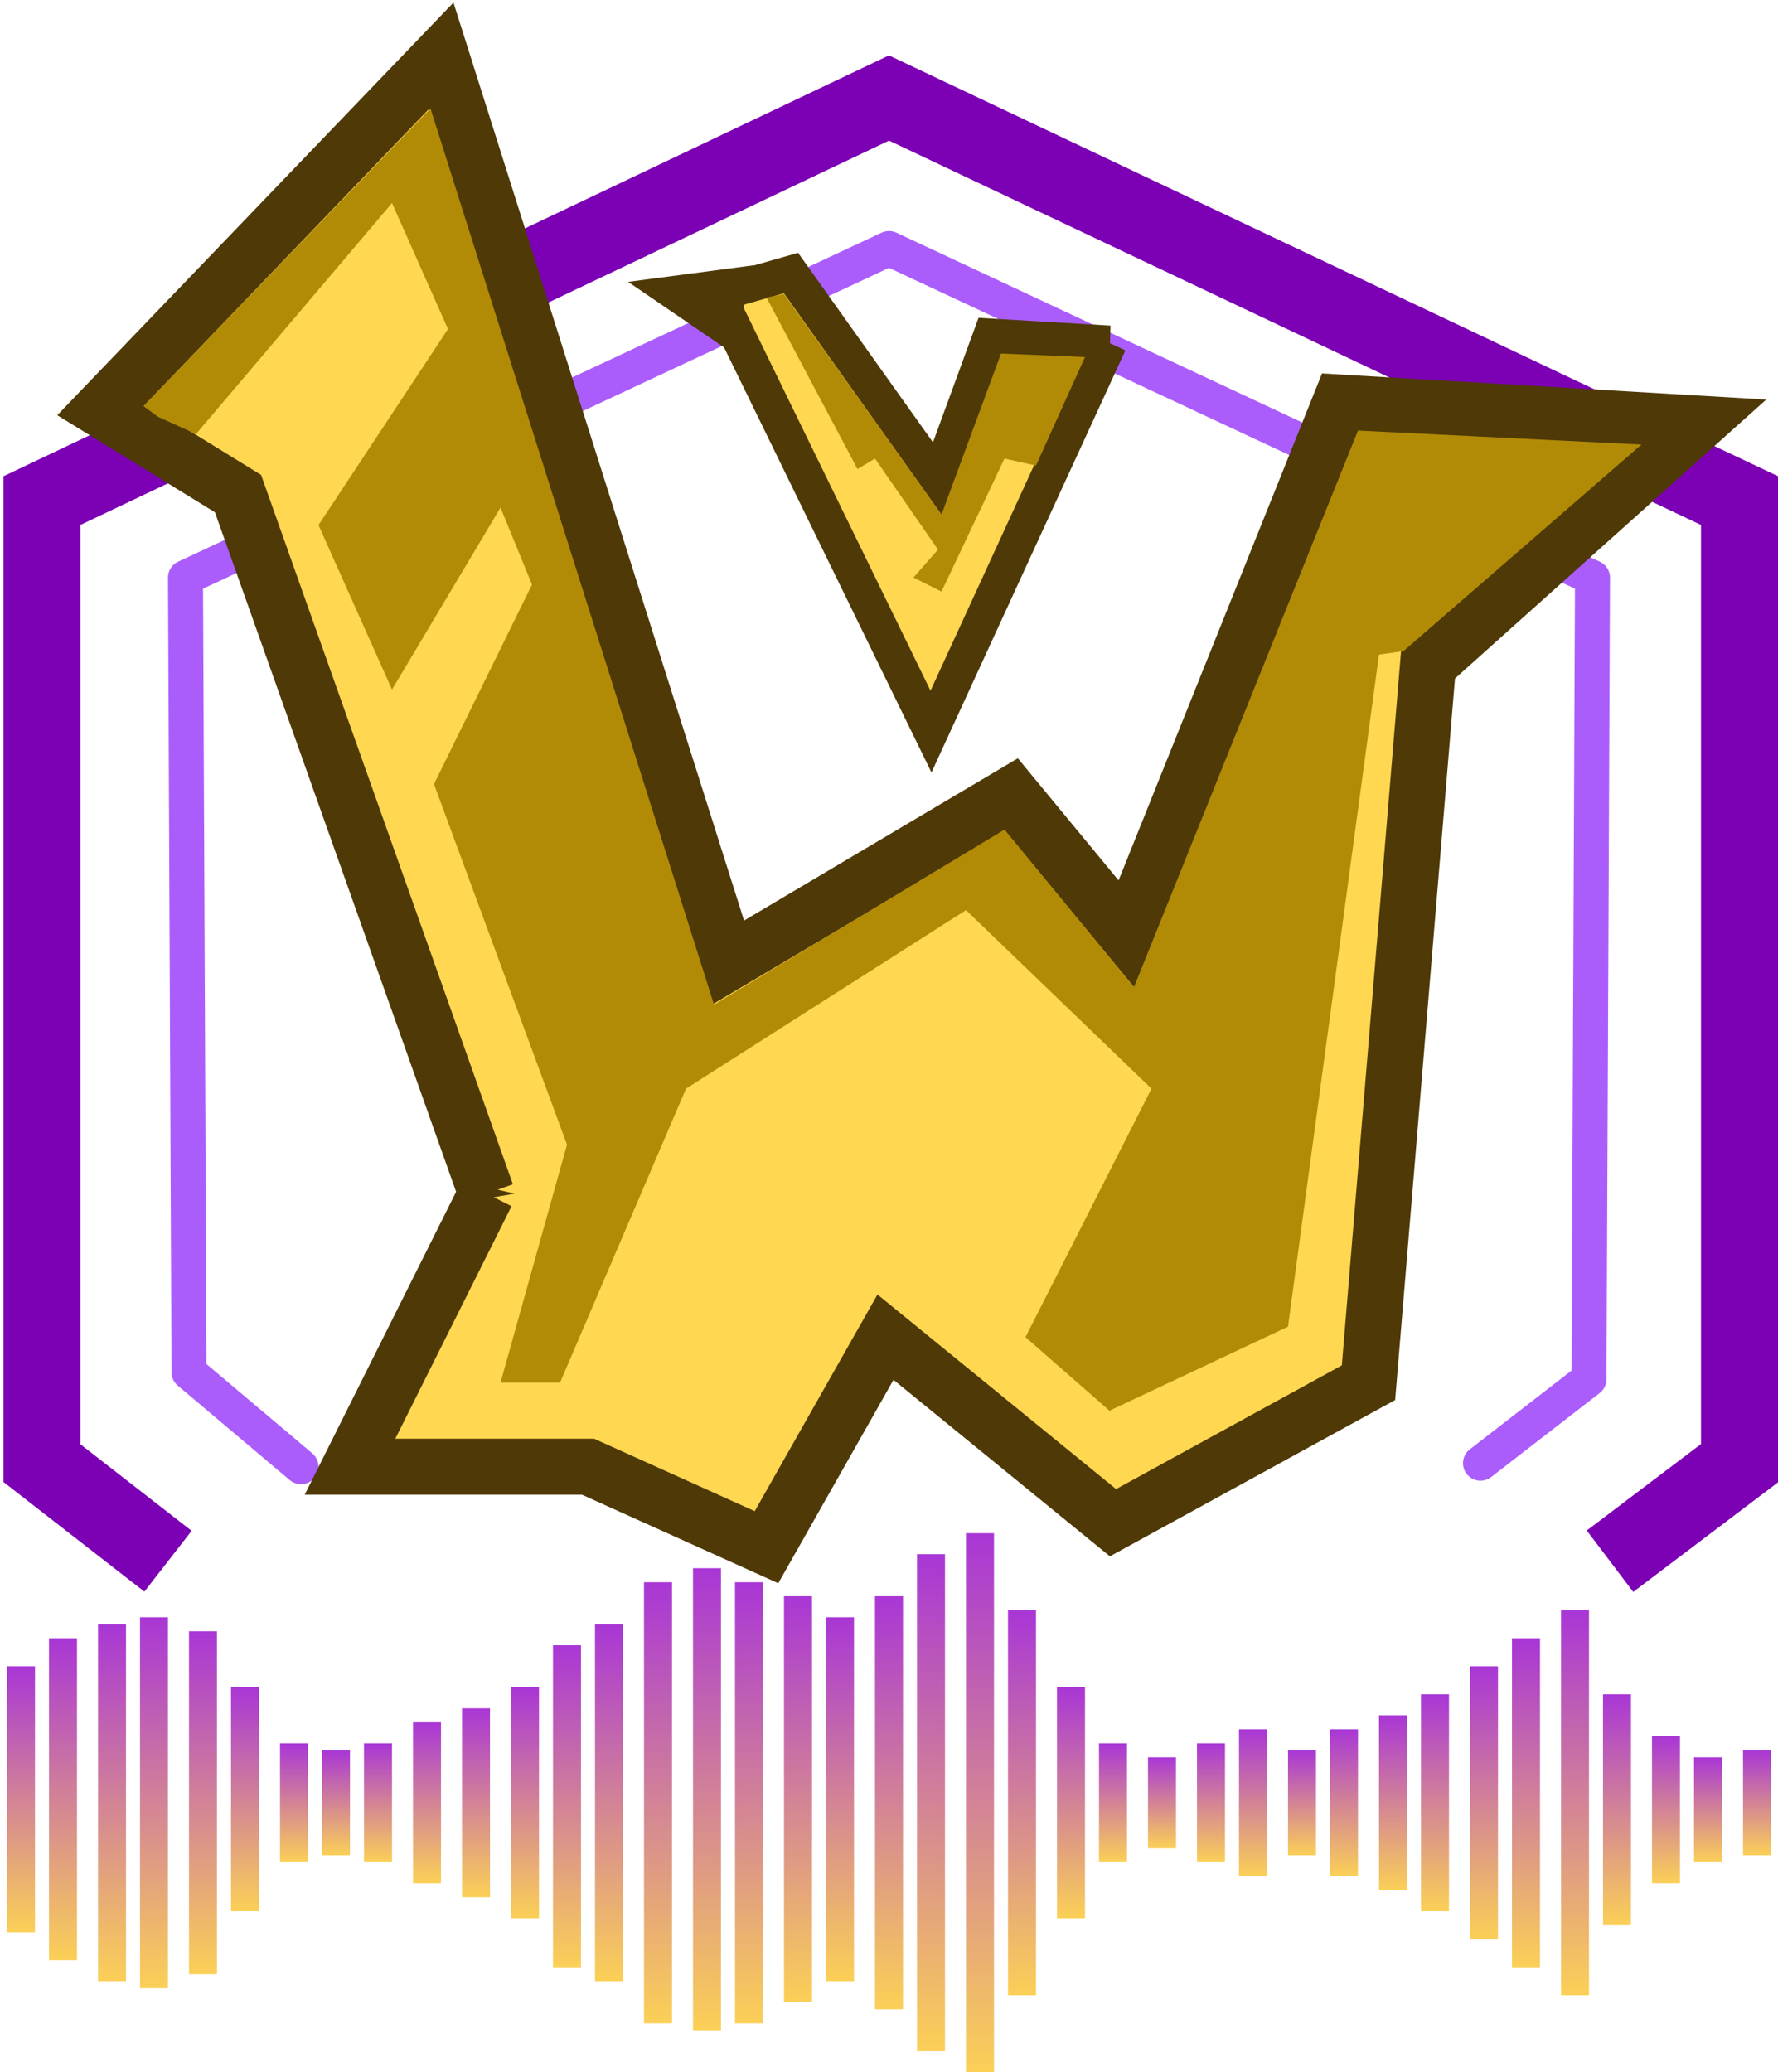 <svg xmlns="http://www.w3.org/2000/svg" width="254" height="296" fill="none" viewBox="0 0 254 296">
  <path stroke="#7C00B4" stroke-width="11" d="m230 223 18.5-14V71.5L127 14 6 71.5V209l18 14"/>
  <path stroke="#AB5DFC" stroke-linecap="round" stroke-linejoin="round" stroke-miterlimit="4.139" stroke-width="5" d="m211.5 209 15.5-12 .5-114.5-100.5-47-100.5 47L27 196l16 13.5"/>
  <path fill="#FFD751" stroke="#4E3907" stroke-linecap="round" stroke-miterlimit="4.139" stroke-width="8" d="m69.5 170.5-19.5 39h34l25.5 11.5 17-30 32.5 26.5 36.5-20L204 95l38.5-34.5-51-3-30.5 76-16.5-20-40.5 24L63 8 14.5 58.5l19.5 12 35.5 100Z"/>
  <path fill="#B28B06" d="M71.5 197.5H80l18-42 40-25.5 26.5 25.5-18 35.5 12 10.5 25.5-12 13-96 3.5-.5 34-29.5-40.5-2-32 79.5-18.5-22.5-41.5 25-40.5-128-41 42.5 2 1.5L28 62l28-33 8 18-18.5 28L56 98.5l15.5-26 4.5 11L62 112l19 51.5-9.5 34Z"/>
  <path fill="#FFD751" stroke="#4E3907" stroke-width="5" d="M158.5 49 133 104.5 102.5 42l10.5-3 21 29.5 7.5-20.5 17 1Z"/>
  <path fill="#B28B06" d="m122.5 67-13-24.5 2.5-.5 22.5 31.5 8.5-23 12 .5-7 15.5-4.5-1-9 19-4-2 3.5-4-9-13-2.5 1.5Z"/>
  <path fill="#4E3907" d="m89.731 40.259 17.935-2.367-2.999 12.573-14.936-10.206Z"/>
  <path fill="url(#a)" d="M7 234h4v46H7z"/>
  <path fill="url(#b)" d="M1 238h4v38H1z"/>
  <path fill="url(#c)" d="M14 232h4v51h-4z"/>
  <path fill="url(#d)" d="M20 231h4v53h-4z"/>
  <path fill="url(#e)" d="M27 233h4v49h-4z"/>
  <path fill="url(#f)" d="M33 241h4v32h-4z"/>
  <path fill="url(#g)" d="M40 249h4v17h-4z"/>
  <path fill="url(#h)" d="M46 250h4v15h-4z"/>
  <path fill="url(#i)" d="M52 249h4v17h-4z"/>
  <path fill="url(#j)" d="M59 246h4v23h-4z"/>
  <path fill="url(#k)" d="M66 244h4v27h-4z"/>
  <path fill="url(#l)" d="M73 241h4v33h-4z"/>
  <path fill="url(#m)" d="M85 232h4v51h-4z"/>
  <path fill="url(#n)" d="M79 235h4v46h-4z"/>
  <path fill="url(#o)" d="M92 226h4v63h-4z"/>
  <path fill="url(#p)" d="M99 224h4v66h-4z"/>
  <path fill="url(#q)" d="M105 226h4v63h-4z"/>
  <path fill="url(#r)" d="M112 228h4v58h-4z"/>
  <path fill="url(#s)" d="M118 231h4v52h-4z"/>
  <path fill="url(#t)" d="M131 222h4v71h-4z"/>
  <path fill="url(#u)" d="M125 228h4v59h-4z"/>
  <path fill="url(#v)" d="M138 219h4v77h-4z"/>
  <path fill="url(#w)" d="M144 230h4v55h-4z"/>
  <path fill="url(#x)" d="M151 241h4v33h-4z"/>
  <path fill="url(#y)" d="M157 249h4v17h-4z"/>
  <path fill="url(#z)" d="M164 251h4v13h-4z"/>
  <path fill="url(#A)" d="M171 249h4v17h-4z"/>
  <path fill="url(#B)" d="M177 247h4v21h-4z"/>
  <path fill="url(#C)" d="M184 250h4v15h-4z"/>
  <path fill="url(#D)" d="M190 247h4v21h-4z"/>
  <path fill="url(#E)" d="M197 245h4v25h-4z"/>
  <path fill="url(#F)" d="M203 242h4v31h-4z"/>
  <path fill="url(#G)" d="M210 238h4v39h-4z"/>
  <path fill="url(#H)" d="M216 234h4v47h-4z"/>
  <path fill="url(#I)" d="M223 230h4v55h-4z"/>
  <path fill="url(#J)" d="M229 242h4v33h-4z"/>
  <path fill="url(#K)" d="M236 248h4v21h-4z"/>
  <path fill="url(#L)" d="M242 251h4v15h-4z"/>
  <path fill="url(#M)" d="M249 250h4v15h-4z"/>
  <defs>
    <linearGradient id="a" x1="9" x2="9" y1="234" y2="280" gradientUnits="userSpaceOnUse">
      <stop stop-color="#A936D6"/>
      <stop offset=".486" stop-color="#D18198"/>
      <stop offset="1" stop-color="#FBD057"/>
    </linearGradient>
    <linearGradient id="b" x1="3" x2="3" y1="238" y2="276" gradientUnits="userSpaceOnUse">
      <stop stop-color="#A936D6"/>
      <stop offset=".486" stop-color="#D18198"/>
      <stop offset="1" stop-color="#FBD057"/>
    </linearGradient>
    <linearGradient id="c" x1="16" x2="16" y1="232" y2="283" gradientUnits="userSpaceOnUse">
      <stop stop-color="#A936D6"/>
      <stop offset=".486" stop-color="#D18198"/>
      <stop offset="1" stop-color="#FBD057"/>
    </linearGradient>
    <linearGradient id="d" x1="22" x2="22" y1="231" y2="284" gradientUnits="userSpaceOnUse">
      <stop stop-color="#A936D6"/>
      <stop offset=".486" stop-color="#D18198"/>
      <stop offset="1" stop-color="#FBD057"/>
    </linearGradient>
    <linearGradient id="e" x1="29" x2="29" y1="233" y2="282" gradientUnits="userSpaceOnUse">
      <stop stop-color="#A936D6"/>
      <stop offset=".486" stop-color="#D18198"/>
      <stop offset="1" stop-color="#FBD057"/>
    </linearGradient>
    <linearGradient id="f" x1="35" x2="35" y1="241" y2="273" gradientUnits="userSpaceOnUse">
      <stop stop-color="#A936D6"/>
      <stop offset=".486" stop-color="#D18198"/>
      <stop offset="1" stop-color="#FBD057"/>
    </linearGradient>
    <linearGradient id="g" x1="42" x2="42" y1="249" y2="266" gradientUnits="userSpaceOnUse">
      <stop stop-color="#A936D6"/>
      <stop offset=".486" stop-color="#D18198"/>
      <stop offset="1" stop-color="#FBD057"/>
    </linearGradient>
    <linearGradient id="h" x1="48" x2="48" y1="250" y2="265" gradientUnits="userSpaceOnUse">
      <stop stop-color="#A936D6"/>
      <stop offset=".486" stop-color="#D18198"/>
      <stop offset="1" stop-color="#FBD057"/>
    </linearGradient>
    <linearGradient id="i" x1="54" x2="54" y1="249" y2="266" gradientUnits="userSpaceOnUse">
      <stop stop-color="#A936D6"/>
      <stop offset=".486" stop-color="#D18198"/>
      <stop offset="1" stop-color="#FBD057"/>
    </linearGradient>
    <linearGradient id="j" x1="61" x2="61" y1="246" y2="269" gradientUnits="userSpaceOnUse">
      <stop stop-color="#A936D6"/>
      <stop offset=".486" stop-color="#D18198"/>
      <stop offset="1" stop-color="#FBD057"/>
    </linearGradient>
    <linearGradient id="k" x1="68" x2="68" y1="244" y2="271" gradientUnits="userSpaceOnUse">
      <stop stop-color="#A936D6"/>
      <stop offset=".486" stop-color="#D18198"/>
      <stop offset="1" stop-color="#FBD057"/>
    </linearGradient>
    <linearGradient id="l" x1="75" x2="75" y1="241" y2="274" gradientUnits="userSpaceOnUse">
      <stop stop-color="#A936D6"/>
      <stop offset=".486" stop-color="#D18198"/>
      <stop offset="1" stop-color="#FBD057"/>
    </linearGradient>
    <linearGradient id="m" x1="87" x2="87" y1="232" y2="283" gradientUnits="userSpaceOnUse">
      <stop stop-color="#A936D6"/>
      <stop offset=".486" stop-color="#D18198"/>
      <stop offset="1" stop-color="#FBD057"/>
    </linearGradient>
    <linearGradient id="n" x1="81" x2="81" y1="235" y2="281" gradientUnits="userSpaceOnUse">
      <stop stop-color="#A936D6"/>
      <stop offset=".486" stop-color="#D18198"/>
      <stop offset="1" stop-color="#FBD057"/>
    </linearGradient>
    <linearGradient id="o" x1="94" x2="94" y1="226" y2="289" gradientUnits="userSpaceOnUse">
      <stop stop-color="#A936D6"/>
      <stop offset=".486" stop-color="#D18198"/>
      <stop offset="1" stop-color="#FBD057"/>
    </linearGradient>
    <linearGradient id="p" x1="101" x2="101" y1="224" y2="290" gradientUnits="userSpaceOnUse">
      <stop stop-color="#A936D6"/>
      <stop offset=".486" stop-color="#D18198"/>
      <stop offset="1" stop-color="#FBD057"/>
    </linearGradient>
    <linearGradient id="q" x1="107" x2="107" y1="226" y2="289" gradientUnits="userSpaceOnUse">
      <stop stop-color="#A936D6"/>
      <stop offset=".486" stop-color="#D18198"/>
      <stop offset="1" stop-color="#FBD057"/>
    </linearGradient>
    <linearGradient id="r" x1="114" x2="114" y1="228" y2="286" gradientUnits="userSpaceOnUse">
      <stop stop-color="#A936D6"/>
      <stop offset=".486" stop-color="#D18198"/>
      <stop offset="1" stop-color="#FBD057"/>
    </linearGradient>
    <linearGradient id="s" x1="120" x2="120" y1="231" y2="283" gradientUnits="userSpaceOnUse">
      <stop stop-color="#A936D6"/>
      <stop offset=".486" stop-color="#D18198"/>
      <stop offset="1" stop-color="#FBD057"/>
    </linearGradient>
    <linearGradient id="t" x1="133" x2="133" y1="222" y2="293" gradientUnits="userSpaceOnUse">
      <stop stop-color="#A936D6"/>
      <stop offset=".486" stop-color="#D18198"/>
      <stop offset="1" stop-color="#FBD057"/>
    </linearGradient>
    <linearGradient id="u" x1="127" x2="127" y1="228" y2="287" gradientUnits="userSpaceOnUse">
      <stop stop-color="#A936D6"/>
      <stop offset=".486" stop-color="#D18198"/>
      <stop offset="1" stop-color="#FBD057"/>
    </linearGradient>
    <linearGradient id="v" x1="140" x2="140" y1="219" y2="296" gradientUnits="userSpaceOnUse">
      <stop stop-color="#A936D6"/>
      <stop offset=".486" stop-color="#D18198"/>
      <stop offset="1" stop-color="#FBD057"/>
    </linearGradient>
    <linearGradient id="w" x1="146" x2="146" y1="230" y2="285" gradientUnits="userSpaceOnUse">
      <stop stop-color="#A936D6"/>
      <stop offset=".486" stop-color="#D18198"/>
      <stop offset="1" stop-color="#FBD057"/>
    </linearGradient>
    <linearGradient id="x" x1="153" x2="153" y1="241" y2="274" gradientUnits="userSpaceOnUse">
      <stop stop-color="#A936D6"/>
      <stop offset=".486" stop-color="#D18198"/>
      <stop offset="1" stop-color="#FBD057"/>
    </linearGradient>
    <linearGradient id="y" x1="159" x2="159" y1="249" y2="266" gradientUnits="userSpaceOnUse">
      <stop stop-color="#A936D6"/>
      <stop offset=".486" stop-color="#D18198"/>
      <stop offset="1" stop-color="#FBD057"/>
    </linearGradient>
    <linearGradient id="z" x1="166" x2="166" y1="251" y2="264" gradientUnits="userSpaceOnUse">
      <stop stop-color="#A936D6"/>
      <stop offset=".486" stop-color="#D18198"/>
      <stop offset="1" stop-color="#FBD057"/>
    </linearGradient>
    <linearGradient id="A" x1="173" x2="173" y1="249" y2="266" gradientUnits="userSpaceOnUse">
      <stop stop-color="#A936D6"/>
      <stop offset=".486" stop-color="#D18198"/>
      <stop offset="1" stop-color="#FBD057"/>
    </linearGradient>
    <linearGradient id="B" x1="179" x2="179" y1="247" y2="268" gradientUnits="userSpaceOnUse">
      <stop stop-color="#A936D6"/>
      <stop offset=".486" stop-color="#D18198"/>
      <stop offset="1" stop-color="#FBD057"/>
    </linearGradient>
    <linearGradient id="C" x1="186" x2="186" y1="250" y2="265" gradientUnits="userSpaceOnUse">
      <stop stop-color="#A936D6"/>
      <stop offset=".486" stop-color="#D18198"/>
      <stop offset="1" stop-color="#FBD057"/>
    </linearGradient>
    <linearGradient id="D" x1="192" x2="192" y1="247" y2="268" gradientUnits="userSpaceOnUse">
      <stop stop-color="#A936D6"/>
      <stop offset=".486" stop-color="#D18198"/>
      <stop offset="1" stop-color="#FBD057"/>
    </linearGradient>
    <linearGradient id="E" x1="199" x2="199" y1="245" y2="270" gradientUnits="userSpaceOnUse">
      <stop stop-color="#A936D6"/>
      <stop offset=".486" stop-color="#D18198"/>
      <stop offset="1" stop-color="#FBD057"/>
    </linearGradient>
    <linearGradient id="F" x1="205" x2="205" y1="242" y2="273" gradientUnits="userSpaceOnUse">
      <stop stop-color="#A936D6"/>
      <stop offset=".486" stop-color="#D18198"/>
      <stop offset="1" stop-color="#FBD057"/>
    </linearGradient>
    <linearGradient id="G" x1="212" x2="212" y1="238" y2="277" gradientUnits="userSpaceOnUse">
      <stop stop-color="#A936D6"/>
      <stop offset=".486" stop-color="#D18198"/>
      <stop offset="1" stop-color="#FBD057"/>
    </linearGradient>
    <linearGradient id="H" x1="218" x2="218" y1="234" y2="281" gradientUnits="userSpaceOnUse">
      <stop stop-color="#A936D6"/>
      <stop offset=".486" stop-color="#D18198"/>
      <stop offset="1" stop-color="#FBD057"/>
    </linearGradient>
    <linearGradient id="I" x1="225" x2="225" y1="230" y2="285" gradientUnits="userSpaceOnUse">
      <stop stop-color="#A936D6"/>
      <stop offset=".486" stop-color="#D18198"/>
      <stop offset="1" stop-color="#FBD057"/>
    </linearGradient>
    <linearGradient id="J" x1="231" x2="231" y1="242" y2="275" gradientUnits="userSpaceOnUse">
      <stop stop-color="#A936D6"/>
      <stop offset=".486" stop-color="#D18198"/>
      <stop offset="1" stop-color="#FBD057"/>
    </linearGradient>
    <linearGradient id="K" x1="238" x2="238" y1="248" y2="269" gradientUnits="userSpaceOnUse">
      <stop stop-color="#A936D6"/>
      <stop offset=".486" stop-color="#D18198"/>
      <stop offset="1" stop-color="#FBD057"/>
    </linearGradient>
    <linearGradient id="L" x1="244" x2="244" y1="251" y2="266" gradientUnits="userSpaceOnUse">
      <stop stop-color="#A936D6"/>
      <stop offset=".486" stop-color="#D18198"/>
      <stop offset="1" stop-color="#FBD057"/>
    </linearGradient>
    <linearGradient id="M" x1="251" x2="251" y1="250" y2="265" gradientUnits="userSpaceOnUse">
      <stop stop-color="#A936D6"/>
      <stop offset=".486" stop-color="#D18198"/>
      <stop offset="1" stop-color="#FBD057"/>
    </linearGradient>
  </defs>
</svg>
